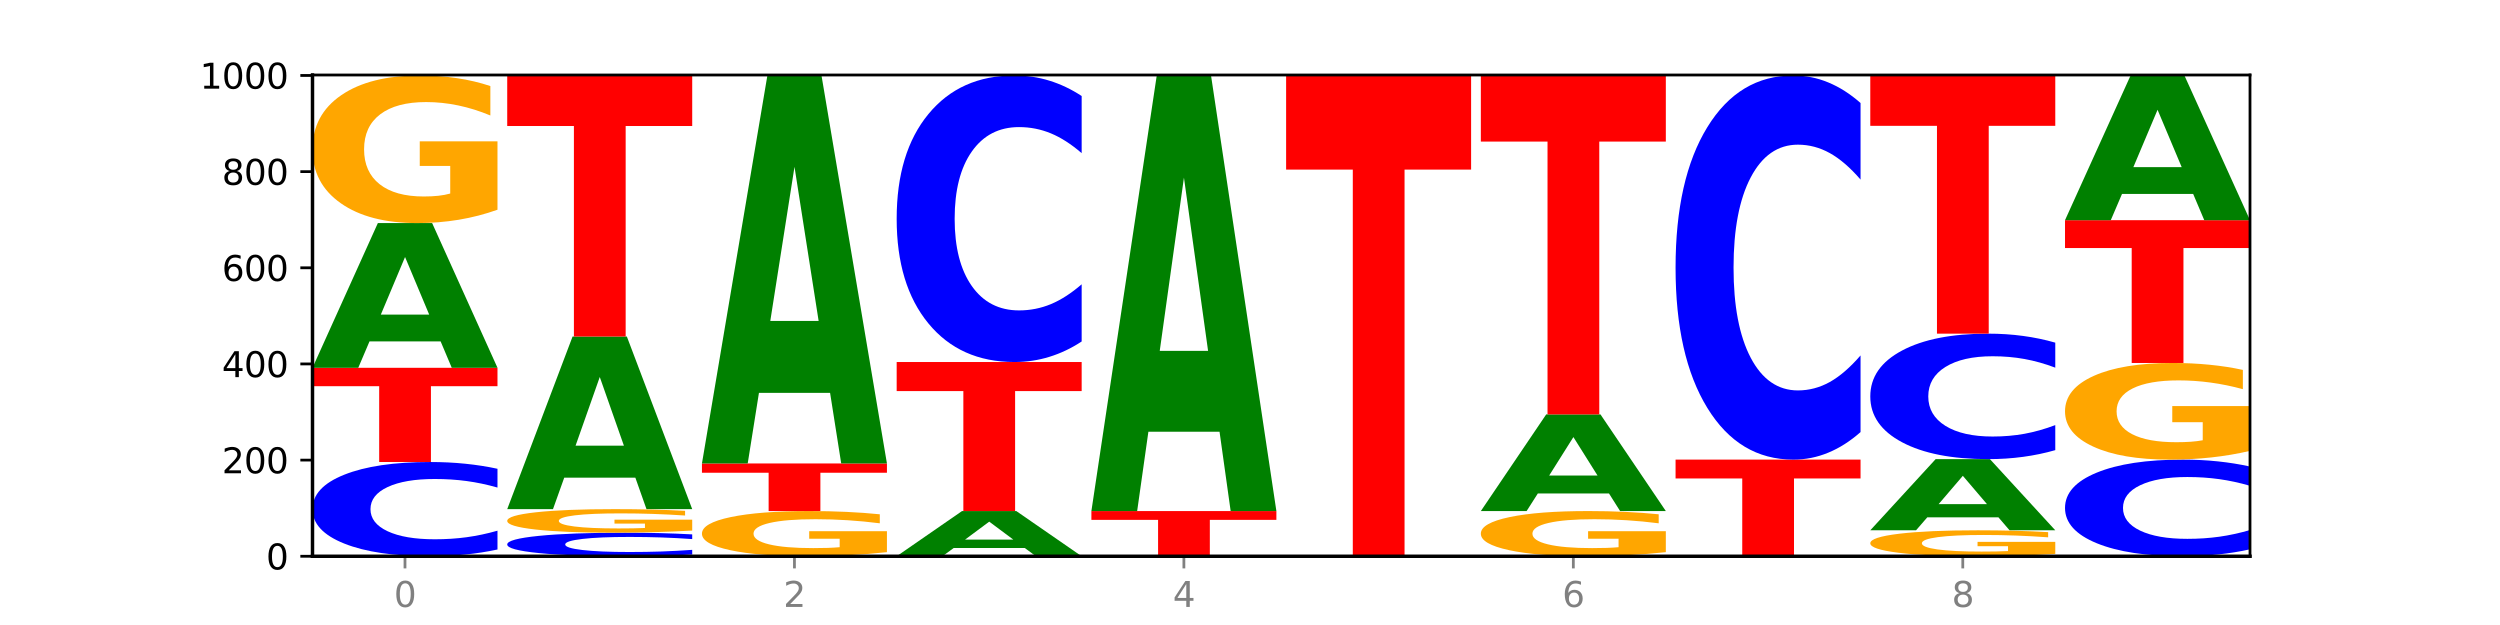 <?xml version="1.0" encoding="utf-8" standalone="no"?>
<!DOCTYPE svg PUBLIC "-//W3C//DTD SVG 1.1//EN"
  "http://www.w3.org/Graphics/SVG/1.1/DTD/svg11.dtd">
<svg xmlns:xlink="http://www.w3.org/1999/xlink" width="720pt" height="180pt" viewBox="0 0 720 180" xmlns="http://www.w3.org/2000/svg" version="1.1">
 <defs>
  <style type="text/css">*{stroke-linejoin: round; stroke-linecap: butt}</style>
 </defs>
 <g id="figure_1">
  <g id="patch_1">
   <path d="M 0 180 
L 720 180 
L 720 0 
L 0 0 
z
" style="fill: #ffffff"/>
  </g>
  <g id="axes_1">
   <g id="patch_2">
    <path d="M 90 160.2 
L 648 160.2 
L 648 21.6 
L 90 21.6 
z
" style="fill: #ffffff"/>
   </g>
   <g id="line2d_1">
    <path d="M 90 160.2 
L 648 160.2 
" clip-path="url(#pec96230d96)" style="fill: none; stroke: #000000; stroke-width: 0.5; stroke-linecap: square"/>
   </g>
   <g id="patch_3">
    <path d="M 143.276 158.255 
Q 138.82 159.219 134.001 159.707 
Q 129.182 160.2 123.934 160.2 
Q 108.282 160.2 99.141 156.545 
Q 90 152.89 90 146.639 
Q 90 140.366 99.141 136.717 
Q 108.282 133.062 123.934 133.062 
Q 129.182 133.062 134.001 133.555 
Q 138.82 134.043 143.276 135.007 
L 143.276 140.417 
Q 138.78 139.138 134.417 138.544 
Q 130.055 137.95 125.236 137.95 
Q 116.591 137.95 111.638 140.265 
Q 106.698 142.575 106.698 146.639 
Q 106.698 150.687 111.638 153.002 
Q 116.591 155.312 125.236 155.312 
Q 130.055 155.312 134.417 154.717 
Q 138.78 154.118 143.276 152.839 
L 143.276 158.255 
z
" clip-path="url(#pec96230d96)" style="fill: #0000ff"/>
   </g>
   <g id="patch_4">
    <path d="M 90 105.923 
L 143.276 105.923 
L 143.276 111.216 
L 124.109 111.216 
L 124.109 133.062 
L 109.204 133.062 
L 109.204 111.216 
L 90 111.216 
L 90 105.923 
z
" clip-path="url(#pec96230d96)" style="fill: #ff0000"/>
   </g>
   <g id="patch_5">
    <path d="M 126.905 98.331 
L 106.415 98.331 
L 103.18 105.923 
L 90 105.923 
L 108.823 64.246 
L 124.454 64.246 
L 143.276 105.923 
L 130.107 105.923 
L 126.905 98.331 
z
M 109.683 90.596 
L 123.604 90.596 
L 116.655 74.018 
L 109.683 90.596 
z
" clip-path="url(#pec96230d96)" style="fill: #008000"/>
   </g>
   <g id="patch_6">
    <path d="M 143.276 60.4 
Q 137.903 62.323 132.124 63.289 
Q 126.345 64.246 120.184 64.246 
Q 106.262 64.246 98.131 58.521 
Q 90 52.796 90 43.005 
Q 90 33.101 98.274 27.42 
Q 106.561 21.738 120.972 21.738 
Q 126.525 21.738 131.611 22.511 
Q 136.709 23.275 141.223 24.785 
L 141.223 33.259 
Q 136.566 31.318 131.957 30.361 
Q 127.348 29.395 122.716 29.395 
Q 114.143 29.395 109.498 32.925 
Q 104.853 36.446 104.853 43.005 
Q 104.853 49.503 109.331 53.051 
Q 113.808 56.589 122.047 56.589 
Q 124.292 56.589 126.214 56.387 
Q 128.136 56.177 129.665 55.738 
L 129.665 47.782 
L 120.889 47.782 
L 120.889 40.696 
L 143.276 40.696 
L 143.276 60.4 
z
" clip-path="url(#pec96230d96)" style="fill: #ffa600"/>
   </g>
   <g id="patch_7">
    <path d="M 199.357 159.714 
Q 194.9 159.955 190.081 160.077 
Q 185.263 160.2 180.014 160.2 
Q 164.363 160.2 155.222 159.286 
Q 146.08 158.372 146.08 156.81 
Q 146.08 155.242 155.222 154.329 
Q 164.363 153.415 180.014 153.415 
Q 185.263 153.415 190.081 153.539 
Q 194.9 153.661 199.357 153.902 
L 199.357 155.254 
Q 194.86 154.935 190.498 154.786 
Q 186.135 154.637 181.316 154.637 
Q 172.672 154.637 167.718 155.216 
Q 162.779 155.794 162.779 156.81 
Q 162.779 157.822 167.718 158.4 
Q 172.672 158.978 181.316 158.978 
Q 186.135 158.978 190.498 158.829 
Q 194.86 158.679 199.357 158.36 
L 199.357 159.714 
z
" clip-path="url(#pec96230d96)" style="fill: #0000ff"/>
   </g>
   <g id="patch_8">
    <path d="M 199.357 152.802 
Q 193.984 153.108 188.205 153.263 
Q 182.426 153.415 176.265 153.415 
Q 162.343 153.415 154.212 152.502 
Q 146.08 151.588 146.08 150.025 
Q 146.08 148.444 154.355 147.538 
Q 162.641 146.631 177.053 146.631 
Q 182.605 146.631 187.691 146.754 
Q 192.79 146.876 197.303 147.117 
L 197.303 148.47 
Q 192.646 148.16 188.038 148.007 
Q 183.429 147.853 178.796 147.853 
Q 170.223 147.853 165.578 148.416 
Q 160.934 148.978 160.934 150.025 
Q 160.934 151.062 165.411 151.628 
Q 169.889 152.193 178.127 152.193 
Q 180.372 152.193 182.294 152.161 
Q 184.217 152.127 185.745 152.057 
L 185.745 150.788 
L 176.969 150.788 
L 176.969 149.657 
L 199.357 149.657 
L 199.357 152.802 
z
" clip-path="url(#pec96230d96)" style="fill: #ffa600"/>
   </g>
   <g id="patch_9">
    <path d="M 182.985 137.576 
L 162.496 137.576 
L 159.261 146.631 
L 146.08 146.631 
L 164.903 96.923 
L 180.534 96.923 
L 199.357 146.631 
L 186.187 146.631 
L 182.985 137.576 
z
M 165.764 128.35 
L 179.684 128.35 
L 172.735 108.578 
L 165.764 128.35 
z
" clip-path="url(#pec96230d96)" style="fill: #008000"/>
   </g>
   <g id="patch_10">
    <path d="M 146.08 21.6 
L 199.357 21.6 
L 199.357 36.29 
L 180.19 36.29 
L 180.19 96.923 
L 165.285 96.923 
L 165.285 36.29 
L 146.08 36.29 
L 146.08 21.6 
z
" clip-path="url(#pec96230d96)" style="fill: #ff0000"/>
   </g>
   <g id="patch_11">
    <path d="M 255.437 159.022 
Q 250.064 159.611 244.285 159.907 
Q 238.506 160.2 232.345 160.2 
Q 218.423 160.2 210.292 158.447 
Q 202.161 156.694 202.161 153.696 
Q 202.161 150.664 210.435 148.924 
Q 218.722 147.185 233.133 147.185 
Q 238.685 147.185 243.772 147.421 
Q 248.87 147.655 253.384 148.118 
L 253.384 150.712 
Q 248.727 150.118 244.118 149.825 
Q 239.509 149.529 234.876 149.529 
Q 226.304 149.529 221.659 150.61 
Q 217.014 151.688 217.014 153.696 
Q 217.014 155.686 221.492 156.772 
Q 225.969 157.856 234.208 157.856 
Q 236.453 157.856 238.375 157.794 
Q 240.297 157.729 241.826 157.595 
L 241.826 155.159 
L 233.05 155.159 
L 233.05 152.989 
L 255.437 152.989 
L 255.437 159.022 
z
" clip-path="url(#pec96230d96)" style="fill: #ffa600"/>
   </g>
   <g id="patch_12">
    <path d="M 202.161 133.477 
L 255.437 133.477 
L 255.437 136.15 
L 236.27 136.15 
L 236.27 147.185 
L 221.365 147.185 
L 221.365 136.15 
L 202.161 136.15 
L 202.161 133.477 
z
" clip-path="url(#pec96230d96)" style="fill: #ff0000"/>
   </g>
   <g id="patch_13">
    <path d="M 239.065 113.147 
L 218.576 113.147 
L 215.341 133.477 
L 202.161 133.477 
L 220.983 21.877 
L 236.615 21.877 
L 255.437 133.477 
L 242.268 133.477 
L 239.065 113.147 
z
M 221.844 92.434 
L 235.765 92.434 
L 228.815 48.043 
L 221.844 92.434 
z
" clip-path="url(#pec96230d96)" style="fill: #008000"/>
   </g>
   <g id="patch_14">
    <path d="M 295.146 157.829 
L 274.657 157.829 
L 271.421 160.2 
L 258.241 160.2 
L 277.064 147.185 
L 292.695 147.185 
L 311.518 160.2 
L 298.348 160.2 
L 295.146 157.829 
z
M 277.924 155.413 
L 291.845 155.413 
L 284.896 150.236 
L 277.924 155.413 
z
" clip-path="url(#pec96230d96)" style="fill: #008000"/>
   </g>
   <g id="patch_15">
    <path d="M 258.241 104.262 
L 311.518 104.262 
L 311.518 112.633 
L 292.35 112.633 
L 292.35 147.185 
L 277.445 147.185 
L 277.445 112.633 
L 258.241 112.633 
L 258.241 104.262 
z
" clip-path="url(#pec96230d96)" style="fill: #ff0000"/>
   </g>
   <g id="patch_16">
    <path d="M 311.518 98.346 
Q 307.061 101.278 302.242 102.761 
Q 297.423 104.262 292.175 104.262 
Q 276.524 104.262 267.382 93.147 
Q 258.241 82.033 258.241 63.026 
Q 258.241 43.95 267.382 32.853 
Q 276.524 21.738 292.175 21.738 
Q 297.423 21.738 302.242 23.239 
Q 307.061 24.722 311.518 27.654 
L 311.518 44.104 
Q 307.021 40.217 302.658 38.41 
Q 298.296 36.603 293.477 36.603 
Q 284.832 36.603 279.879 43.643 
Q 274.94 50.667 274.94 63.026 
Q 274.94 75.333 279.879 82.374 
Q 284.832 89.397 293.477 89.397 
Q 298.296 89.397 302.658 87.59 
Q 307.021 85.766 311.518 81.879 
L 311.518 98.346 
z
" clip-path="url(#pec96230d96)" style="fill: #0000ff"/>
   </g>
   <g id="patch_17">
    <path d="M 314.322 147.185 
L 367.598 147.185 
L 367.598 149.723 
L 348.431 149.723 
L 348.431 160.2 
L 333.526 160.2 
L 333.526 149.723 
L 314.322 149.723 
L 314.322 147.185 
z
" clip-path="url(#pec96230d96)" style="fill: #ff0000"/>
   </g>
   <g id="patch_18">
    <path d="M 351.226 124.332 
L 330.737 124.332 
L 327.502 147.185 
L 314.322 147.185 
L 333.144 21.738 
L 348.775 21.738 
L 367.598 147.185 
L 354.429 147.185 
L 351.226 124.332 
z
M 334.005 101.05 
L 347.926 101.05 
L 340.976 51.151 
L 334.005 101.05 
z
" clip-path="url(#pec96230d96)" style="fill: #008000"/>
   </g>
   <g id="patch_19">
    <path d="M 370.402 21.877 
L 423.678 21.877 
L 423.678 48.854 
L 404.511 48.854 
L 404.511 160.2 
L 389.606 160.2 
L 389.606 48.854 
L 370.402 48.854 
L 370.402 21.877 
z
" clip-path="url(#pec96230d96)" style="fill: #ff0000"/>
   </g>
   <g id="patch_20">
    <path d="M 479.759 159.022 
Q 474.386 159.611 468.607 159.907 
Q 462.828 160.2 456.667 160.2 
Q 442.745 160.2 434.614 158.447 
Q 426.482 156.694 426.482 153.696 
Q 426.482 150.664 434.757 148.924 
Q 443.043 147.185 457.455 147.185 
Q 463.007 147.185 468.093 147.421 
Q 473.192 147.655 477.705 148.118 
L 477.705 150.712 
Q 473.049 150.118 468.44 149.825 
Q 463.831 149.529 459.198 149.529 
Q 450.625 149.529 445.98 150.61 
Q 441.336 151.688 441.336 153.696 
Q 441.336 155.686 445.813 156.772 
Q 450.291 157.856 458.529 157.856 
Q 460.774 157.856 462.697 157.794 
Q 464.619 157.729 466.147 157.595 
L 466.147 155.159 
L 457.371 155.159 
L 457.371 152.989 
L 479.759 152.989 
L 479.759 159.022 
z
" clip-path="url(#pec96230d96)" style="fill: #ffa600"/>
   </g>
   <g id="patch_21">
    <path d="M 463.387 142.115 
L 442.898 142.115 
L 439.663 147.185 
L 426.482 147.185 
L 445.305 119.354 
L 460.936 119.354 
L 479.759 147.185 
L 466.589 147.185 
L 463.387 142.115 
z
M 446.166 136.949 
L 460.087 136.949 
L 453.137 125.879 
L 446.166 136.949 
z
" clip-path="url(#pec96230d96)" style="fill: #008000"/>
   </g>
   <g id="patch_22">
    <path d="M 426.482 21.738 
L 479.759 21.738 
L 479.759 40.776 
L 460.592 40.776 
L 460.592 119.354 
L 445.687 119.354 
L 445.687 40.776 
L 426.482 40.776 
L 426.482 21.738 
z
" clip-path="url(#pec96230d96)" style="fill: #ff0000"/>
   </g>
   <g id="patch_23">
    <path d="M 482.563 132.369 
L 535.839 132.369 
L 535.839 137.797 
L 516.672 137.797 
L 516.672 160.2 
L 501.767 160.2 
L 501.767 137.797 
L 482.563 137.797 
L 482.563 132.369 
z
" clip-path="url(#pec96230d96)" style="fill: #ff0000"/>
   </g>
   <g id="patch_24">
    <path d="M 535.839 124.439 
Q 531.383 128.37 526.564 130.358 
Q 521.745 132.369 516.496 132.369 
Q 500.845 132.369 491.704 117.469 
Q 482.563 102.569 482.563 77.088 
Q 482.563 51.516 491.704 36.639 
Q 500.845 21.738 516.496 21.738 
Q 521.745 21.738 526.564 23.75 
Q 531.383 25.738 535.839 29.668 
L 535.839 51.721 
Q 531.342 46.511 526.98 44.089 
Q 522.617 41.666 517.799 41.666 
Q 509.154 41.666 504.201 51.104 
Q 499.261 60.52 499.261 77.088 
Q 499.261 93.588 504.201 103.026 
Q 509.154 112.442 517.799 112.442 
Q 522.617 112.442 526.98 110.019 
Q 531.342 107.574 535.839 102.363 
L 535.839 124.439 
z
" clip-path="url(#pec96230d96)" style="fill: #0000ff"/>
   </g>
   <g id="patch_25">
    <path d="M 591.92 159.524 
Q 586.547 159.862 580.768 160.032 
Q 574.989 160.2 568.828 160.2 
Q 554.906 160.2 546.774 159.193 
Q 538.643 158.186 538.643 156.464 
Q 538.643 154.722 546.918 153.722 
Q 555.204 152.723 569.616 152.723 
Q 575.168 152.723 580.254 152.859 
Q 585.353 152.993 589.866 153.259 
L 589.866 154.749 
Q 585.209 154.408 580.6 154.24 
Q 575.992 154.07 571.359 154.07 
Q 562.786 154.07 558.141 154.691 
Q 553.497 155.31 553.497 156.464 
Q 553.497 157.607 557.974 158.231 
Q 562.452 158.853 570.69 158.853 
Q 572.935 158.853 574.857 158.818 
Q 576.78 158.781 578.308 158.703 
L 578.308 157.304 
L 569.532 157.304 
L 569.532 156.058 
L 591.92 156.058 
L 591.92 159.524 
z
" clip-path="url(#pec96230d96)" style="fill: #ffa600"/>
   </g>
   <g id="patch_26">
    <path d="M 575.548 148.99 
L 555.059 148.99 
L 551.823 152.723 
L 538.643 152.723 
L 557.466 132.231 
L 573.097 132.231 
L 591.92 152.723 
L 578.75 152.723 
L 575.548 148.99 
z
M 558.326 145.187 
L 572.247 145.187 
L 565.298 137.035 
L 558.326 145.187 
z
" clip-path="url(#pec96230d96)" style="fill: #008000"/>
   </g>
   <g id="patch_27">
    <path d="M 591.92 129.64 
Q 587.463 130.924 582.644 131.574 
Q 577.825 132.231 572.577 132.231 
Q 556.926 132.231 547.784 127.364 
Q 538.643 122.496 538.643 114.173 
Q 538.643 105.819 547.784 100.96 
Q 556.926 96.092 572.577 96.092 
Q 577.825 96.092 582.644 96.749 
Q 587.463 97.399 591.92 98.683 
L 591.92 105.886 
Q 587.423 104.184 583.06 103.393 
Q 578.698 102.602 573.879 102.602 
Q 565.234 102.602 560.281 105.685 
Q 555.342 108.761 555.342 114.173 
Q 555.342 119.563 560.281 122.646 
Q 565.234 125.721 573.879 125.721 
Q 578.698 125.721 583.06 124.93 
Q 587.423 124.131 591.92 122.429 
L 591.92 129.64 
z
" clip-path="url(#pec96230d96)" style="fill: #0000ff"/>
   </g>
   <g id="patch_28">
    <path d="M 538.643 21.738 
L 591.92 21.738 
L 591.92 36.24 
L 572.752 36.24 
L 572.752 96.092 
L 557.847 96.092 
L 557.847 36.24 
L 538.643 36.24 
L 538.643 21.738 
z
" clip-path="url(#pec96230d96)" style="fill: #ff0000"/>
   </g>
   <g id="patch_29">
    <path d="M 648 158.205 
Q 643.544 159.194 638.725 159.694 
Q 633.906 160.2 628.657 160.2 
Q 613.006 160.2 603.865 156.452 
Q 594.724 152.703 594.724 146.293 
Q 594.724 139.86 603.865 136.118 
Q 613.006 132.369 628.657 132.369 
Q 633.906 132.369 638.725 132.875 
Q 643.544 133.375 648 134.364 
L 648 139.912 
Q 643.503 138.601 639.141 137.992 
Q 634.778 137.382 629.959 137.382 
Q 621.315 137.382 616.362 139.757 
Q 611.422 142.125 611.422 146.293 
Q 611.422 150.444 616.362 152.818 
Q 621.315 155.187 629.959 155.187 
Q 634.778 155.187 639.141 154.578 
Q 643.503 153.962 648 152.652 
L 648 158.205 
z
" clip-path="url(#pec96230d96)" style="fill: #0000ff"/>
   </g>
   <g id="patch_30">
    <path d="M 648 129.851 
Q 642.627 131.11 636.848 131.743 
Q 631.069 132.369 624.908 132.369 
Q 610.986 132.369 602.855 128.621 
Q 594.724 124.873 594.724 118.462 
Q 594.724 111.978 602.998 108.258 
Q 611.284 104.538 625.696 104.538 
Q 631.248 104.538 636.335 105.044 
Q 641.433 105.545 645.946 106.533 
L 645.946 112.081 
Q 641.29 110.811 636.681 110.184 
Q 632.072 109.552 627.439 109.552 
Q 618.866 109.552 614.222 111.863 
Q 609.577 114.168 609.577 118.462 
Q 609.577 122.717 614.055 125.039 
Q 618.532 127.356 626.771 127.356 
Q 629.015 127.356 630.938 127.224 
Q 632.86 127.086 634.388 126.798 
L 634.388 121.59 
L 625.612 121.59 
L 625.612 116.95 
L 648 116.95 
L 648 129.851 
z
" clip-path="url(#pec96230d96)" style="fill: #ffa600"/>
   </g>
   <g id="patch_31">
    <path d="M 594.724 63.415 
L 648 63.415 
L 648 71.436 
L 628.833 71.436 
L 628.833 104.538 
L 613.928 104.538 
L 613.928 71.436 
L 594.724 71.436 
L 594.724 63.415 
z
" clip-path="url(#pec96230d96)" style="fill: #ff0000"/>
   </g>
   <g id="patch_32">
    <path d="M 631.628 55.848 
L 611.139 55.848 
L 607.904 63.415 
L 594.724 63.415 
L 613.546 21.877 
L 629.177 21.877 
L 648 63.415 
L 634.831 63.415 
L 631.628 55.848 
z
M 614.407 48.139 
L 628.328 48.139 
L 621.378 31.616 
L 614.407 48.139 
z
" clip-path="url(#pec96230d96)" style="fill: #008000"/>
   </g>
   <g id="matplotlib.axis_1">
    <g id="xtick_1">
     <g id="line2d_2">
      <defs>
       <path id="mb2b78ebe2c" d="M 0 0 
L 0 3.5 
" style="stroke: #808080; stroke-width: 0.8"/>
      </defs>
      <g>
       <use xlink:href="#mb2b78ebe2c" x="116.638" y="160.2" style="fill: #808080; stroke: #808080; stroke-width: 0.8"/>
      </g>
     </g>
     <g id="text_1">
      <!-- 0 -->
      <g style="fill: #808080" transform="translate(113.457 174.798) scale(0.1 -0.1)">
       <defs>
        <path id="DejaVuSans-30" d="M 2034 4250 
Q 1547 4250 1301 3770 
Q 1056 3291 1056 2328 
Q 1056 1369 1301 889 
Q 1547 409 2034 409 
Q 2525 409 2770 889 
Q 3016 1369 3016 2328 
Q 3016 3291 2770 3770 
Q 2525 4250 2034 4250 
z
M 2034 4750 
Q 2819 4750 3233 4129 
Q 3647 3509 3647 2328 
Q 3647 1150 3233 529 
Q 2819 -91 2034 -91 
Q 1250 -91 836 529 
Q 422 1150 422 2328 
Q 422 3509 836 4129 
Q 1250 4750 2034 4750 
z
" transform="scale(0.016)"/>
       </defs>
       <use xlink:href="#DejaVuSans-30"/>
      </g>
     </g>
    </g>
    <g id="xtick_2">
     <g id="line2d_3">
      <g>
       <use xlink:href="#mb2b78ebe2c" x="228.799" y="160.2" style="fill: #808080; stroke: #808080; stroke-width: 0.8"/>
      </g>
     </g>
     <g id="text_2">
      <!-- 2 -->
      <g style="fill: #808080" transform="translate(225.618 174.798) scale(0.1 -0.1)">
       <defs>
        <path id="DejaVuSans-32" d="M 1228 531 
L 3431 531 
L 3431 0 
L 469 0 
L 469 531 
Q 828 903 1448 1529 
Q 2069 2156 2228 2338 
Q 2531 2678 2651 2914 
Q 2772 3150 2772 3378 
Q 2772 3750 2511 3984 
Q 2250 4219 1831 4219 
Q 1534 4219 1204 4116 
Q 875 4013 500 3803 
L 500 4441 
Q 881 4594 1212 4672 
Q 1544 4750 1819 4750 
Q 2544 4750 2975 4387 
Q 3406 4025 3406 3419 
Q 3406 3131 3298 2873 
Q 3191 2616 2906 2266 
Q 2828 2175 2409 1742 
Q 1991 1309 1228 531 
z
" transform="scale(0.016)"/>
       </defs>
       <use xlink:href="#DejaVuSans-32"/>
      </g>
     </g>
    </g>
    <g id="xtick_3">
     <g id="line2d_4">
      <g>
       <use xlink:href="#mb2b78ebe2c" x="340.96" y="160.2" style="fill: #808080; stroke: #808080; stroke-width: 0.8"/>
      </g>
     </g>
     <g id="text_3">
      <!-- 4 -->
      <g style="fill: #808080" transform="translate(337.779 174.798) scale(0.1 -0.1)">
       <defs>
        <path id="DejaVuSans-34" d="M 2419 4116 
L 825 1625 
L 2419 1625 
L 2419 4116 
z
M 2253 4666 
L 3047 4666 
L 3047 1625 
L 3713 1625 
L 3713 1100 
L 3047 1100 
L 3047 0 
L 2419 0 
L 2419 1100 
L 313 1100 
L 313 1709 
L 2253 4666 
z
" transform="scale(0.016)"/>
       </defs>
       <use xlink:href="#DejaVuSans-34"/>
      </g>
     </g>
    </g>
    <g id="xtick_4">
     <g id="line2d_5">
      <g>
       <use xlink:href="#mb2b78ebe2c" x="453.121" y="160.2" style="fill: #808080; stroke: #808080; stroke-width: 0.8"/>
      </g>
     </g>
     <g id="text_4">
      <!-- 6 -->
      <g style="fill: #808080" transform="translate(449.939 174.798) scale(0.1 -0.1)">
       <defs>
        <path id="DejaVuSans-36" d="M 2113 2584 
Q 1688 2584 1439 2293 
Q 1191 2003 1191 1497 
Q 1191 994 1439 701 
Q 1688 409 2113 409 
Q 2538 409 2786 701 
Q 3034 994 3034 1497 
Q 3034 2003 2786 2293 
Q 2538 2584 2113 2584 
z
M 3366 4563 
L 3366 3988 
Q 3128 4100 2886 4159 
Q 2644 4219 2406 4219 
Q 1781 4219 1451 3797 
Q 1122 3375 1075 2522 
Q 1259 2794 1537 2939 
Q 1816 3084 2150 3084 
Q 2853 3084 3261 2657 
Q 3669 2231 3669 1497 
Q 3669 778 3244 343 
Q 2819 -91 2113 -91 
Q 1303 -91 875 529 
Q 447 1150 447 2328 
Q 447 3434 972 4092 
Q 1497 4750 2381 4750 
Q 2619 4750 2861 4703 
Q 3103 4656 3366 4563 
z
" transform="scale(0.016)"/>
       </defs>
       <use xlink:href="#DejaVuSans-36"/>
      </g>
     </g>
    </g>
    <g id="xtick_5">
     <g id="line2d_6">
      <g>
       <use xlink:href="#mb2b78ebe2c" x="565.281" y="160.2" style="fill: #808080; stroke: #808080; stroke-width: 0.8"/>
      </g>
     </g>
     <g id="text_5">
      <!-- 8 -->
      <g style="fill: #808080" transform="translate(562.1 174.798) scale(0.1 -0.1)">
       <defs>
        <path id="DejaVuSans-38" d="M 2034 2216 
Q 1584 2216 1326 1975 
Q 1069 1734 1069 1313 
Q 1069 891 1326 650 
Q 1584 409 2034 409 
Q 2484 409 2743 651 
Q 3003 894 3003 1313 
Q 3003 1734 2745 1975 
Q 2488 2216 2034 2216 
z
M 1403 2484 
Q 997 2584 770 2862 
Q 544 3141 544 3541 
Q 544 4100 942 4425 
Q 1341 4750 2034 4750 
Q 2731 4750 3128 4425 
Q 3525 4100 3525 3541 
Q 3525 3141 3298 2862 
Q 3072 2584 2669 2484 
Q 3125 2378 3379 2068 
Q 3634 1759 3634 1313 
Q 3634 634 3220 271 
Q 2806 -91 2034 -91 
Q 1263 -91 848 271 
Q 434 634 434 1313 
Q 434 1759 690 2068 
Q 947 2378 1403 2484 
z
M 1172 3481 
Q 1172 3119 1398 2916 
Q 1625 2713 2034 2713 
Q 2441 2713 2670 2916 
Q 2900 3119 2900 3481 
Q 2900 3844 2670 4047 
Q 2441 4250 2034 4250 
Q 1625 4250 1398 4047 
Q 1172 3844 1172 3481 
z
" transform="scale(0.016)"/>
       </defs>
       <use xlink:href="#DejaVuSans-38"/>
      </g>
     </g>
    </g>
   </g>
   <g id="matplotlib.axis_2">
    <g id="ytick_1">
     <g id="line2d_7">
      <defs>
       <path id="m86f4f05615" d="M 0 0 
L -3.5 0 
" style="stroke: #000000; stroke-width: 0.8"/>
      </defs>
      <g>
       <use xlink:href="#m86f4f05615" x="90" y="160.2" style="stroke: #000000; stroke-width: 0.8"/>
      </g>
     </g>
     <g id="text_6">
      <!-- 0 -->
      <g transform="translate(76.638 163.999) scale(0.1 -0.1)">
       <use xlink:href="#DejaVuSans-30"/>
      </g>
     </g>
    </g>
    <g id="ytick_2">
     <g id="line2d_8">
      <g>
       <use xlink:href="#m86f4f05615" x="90" y="132.508" style="stroke: #000000; stroke-width: 0.8"/>
      </g>
     </g>
     <g id="text_7">
      <!-- 200 -->
      <g transform="translate(63.913 136.307) scale(0.1 -0.1)">
       <use xlink:href="#DejaVuSans-32"/>
       <use xlink:href="#DejaVuSans-30" x="63.623"/>
       <use xlink:href="#DejaVuSans-30" x="127.246"/>
      </g>
     </g>
    </g>
    <g id="ytick_3">
     <g id="line2d_9">
      <g>
       <use xlink:href="#m86f4f05615" x="90" y="104.815" style="stroke: #000000; stroke-width: 0.8"/>
      </g>
     </g>
     <g id="text_8">
      <!-- 400 -->
      <g transform="translate(63.913 108.615) scale(0.1 -0.1)">
       <use xlink:href="#DejaVuSans-34"/>
       <use xlink:href="#DejaVuSans-30" x="63.623"/>
       <use xlink:href="#DejaVuSans-30" x="127.246"/>
      </g>
     </g>
    </g>
    <g id="ytick_4">
     <g id="line2d_10">
      <g>
       <use xlink:href="#m86f4f05615" x="90" y="77.123" style="stroke: #000000; stroke-width: 0.8"/>
      </g>
     </g>
     <g id="text_9">
      <!-- 600 -->
      <g transform="translate(63.913 80.922) scale(0.1 -0.1)">
       <use xlink:href="#DejaVuSans-36"/>
       <use xlink:href="#DejaVuSans-30" x="63.623"/>
       <use xlink:href="#DejaVuSans-30" x="127.246"/>
      </g>
     </g>
    </g>
    <g id="ytick_5">
     <g id="line2d_11">
      <g>
       <use xlink:href="#m86f4f05615" x="90" y="49.431" style="stroke: #000000; stroke-width: 0.8"/>
      </g>
     </g>
     <g id="text_10">
      <!-- 800 -->
      <g transform="translate(63.913 53.23) scale(0.1 -0.1)">
       <use xlink:href="#DejaVuSans-38"/>
       <use xlink:href="#DejaVuSans-30" x="63.623"/>
       <use xlink:href="#DejaVuSans-30" x="127.246"/>
      </g>
     </g>
    </g>
    <g id="ytick_6">
     <g id="line2d_12">
      <g>
       <use xlink:href="#m86f4f05615" x="90" y="21.738" style="stroke: #000000; stroke-width: 0.8"/>
      </g>
     </g>
     <g id="text_11">
      <!-- 1000 -->
      <g transform="translate(57.55 25.538) scale(0.1 -0.1)">
       <defs>
        <path id="DejaVuSans-31" d="M 794 531 
L 1825 531 
L 1825 4091 
L 703 3866 
L 703 4441 
L 1819 4666 
L 2450 4666 
L 2450 531 
L 3481 531 
L 3481 0 
L 794 0 
L 794 531 
z
" transform="scale(0.016)"/>
       </defs>
       <use xlink:href="#DejaVuSans-31"/>
       <use xlink:href="#DejaVuSans-30" x="63.623"/>
       <use xlink:href="#DejaVuSans-30" x="127.246"/>
       <use xlink:href="#DejaVuSans-30" x="190.869"/>
      </g>
     </g>
    </g>
   </g>
   <g id="patch_33">
    <path d="M 90 160.2 
L 90 21.6 
" style="fill: none; stroke: #000000; stroke-linejoin: miter; stroke-linecap: square"/>
   </g>
   <g id="patch_34">
    <path d="M 648 160.2 
L 648 21.6 
" style="fill: none; stroke: #000000; stroke-width: 0.8; stroke-linejoin: miter; stroke-linecap: square"/>
   </g>
   <g id="patch_35">
    <path d="M 90 160.2 
L 648 160.2 
" style="fill: none; stroke: #000000; stroke-linejoin: miter; stroke-linecap: square"/>
   </g>
   <g id="patch_36">
    <path d="M 90 21.6 
L 648 21.6 
" style="fill: none; stroke: #000000; stroke-width: 0.8; stroke-linejoin: miter; stroke-linecap: square"/>
   </g>
  </g>
 </g>
 <defs>
  <clipPath id="pec96230d96">
   <rect x="90" y="21.6" width="558" height="138.6"/>
  </clipPath>
 </defs>
</svg>
